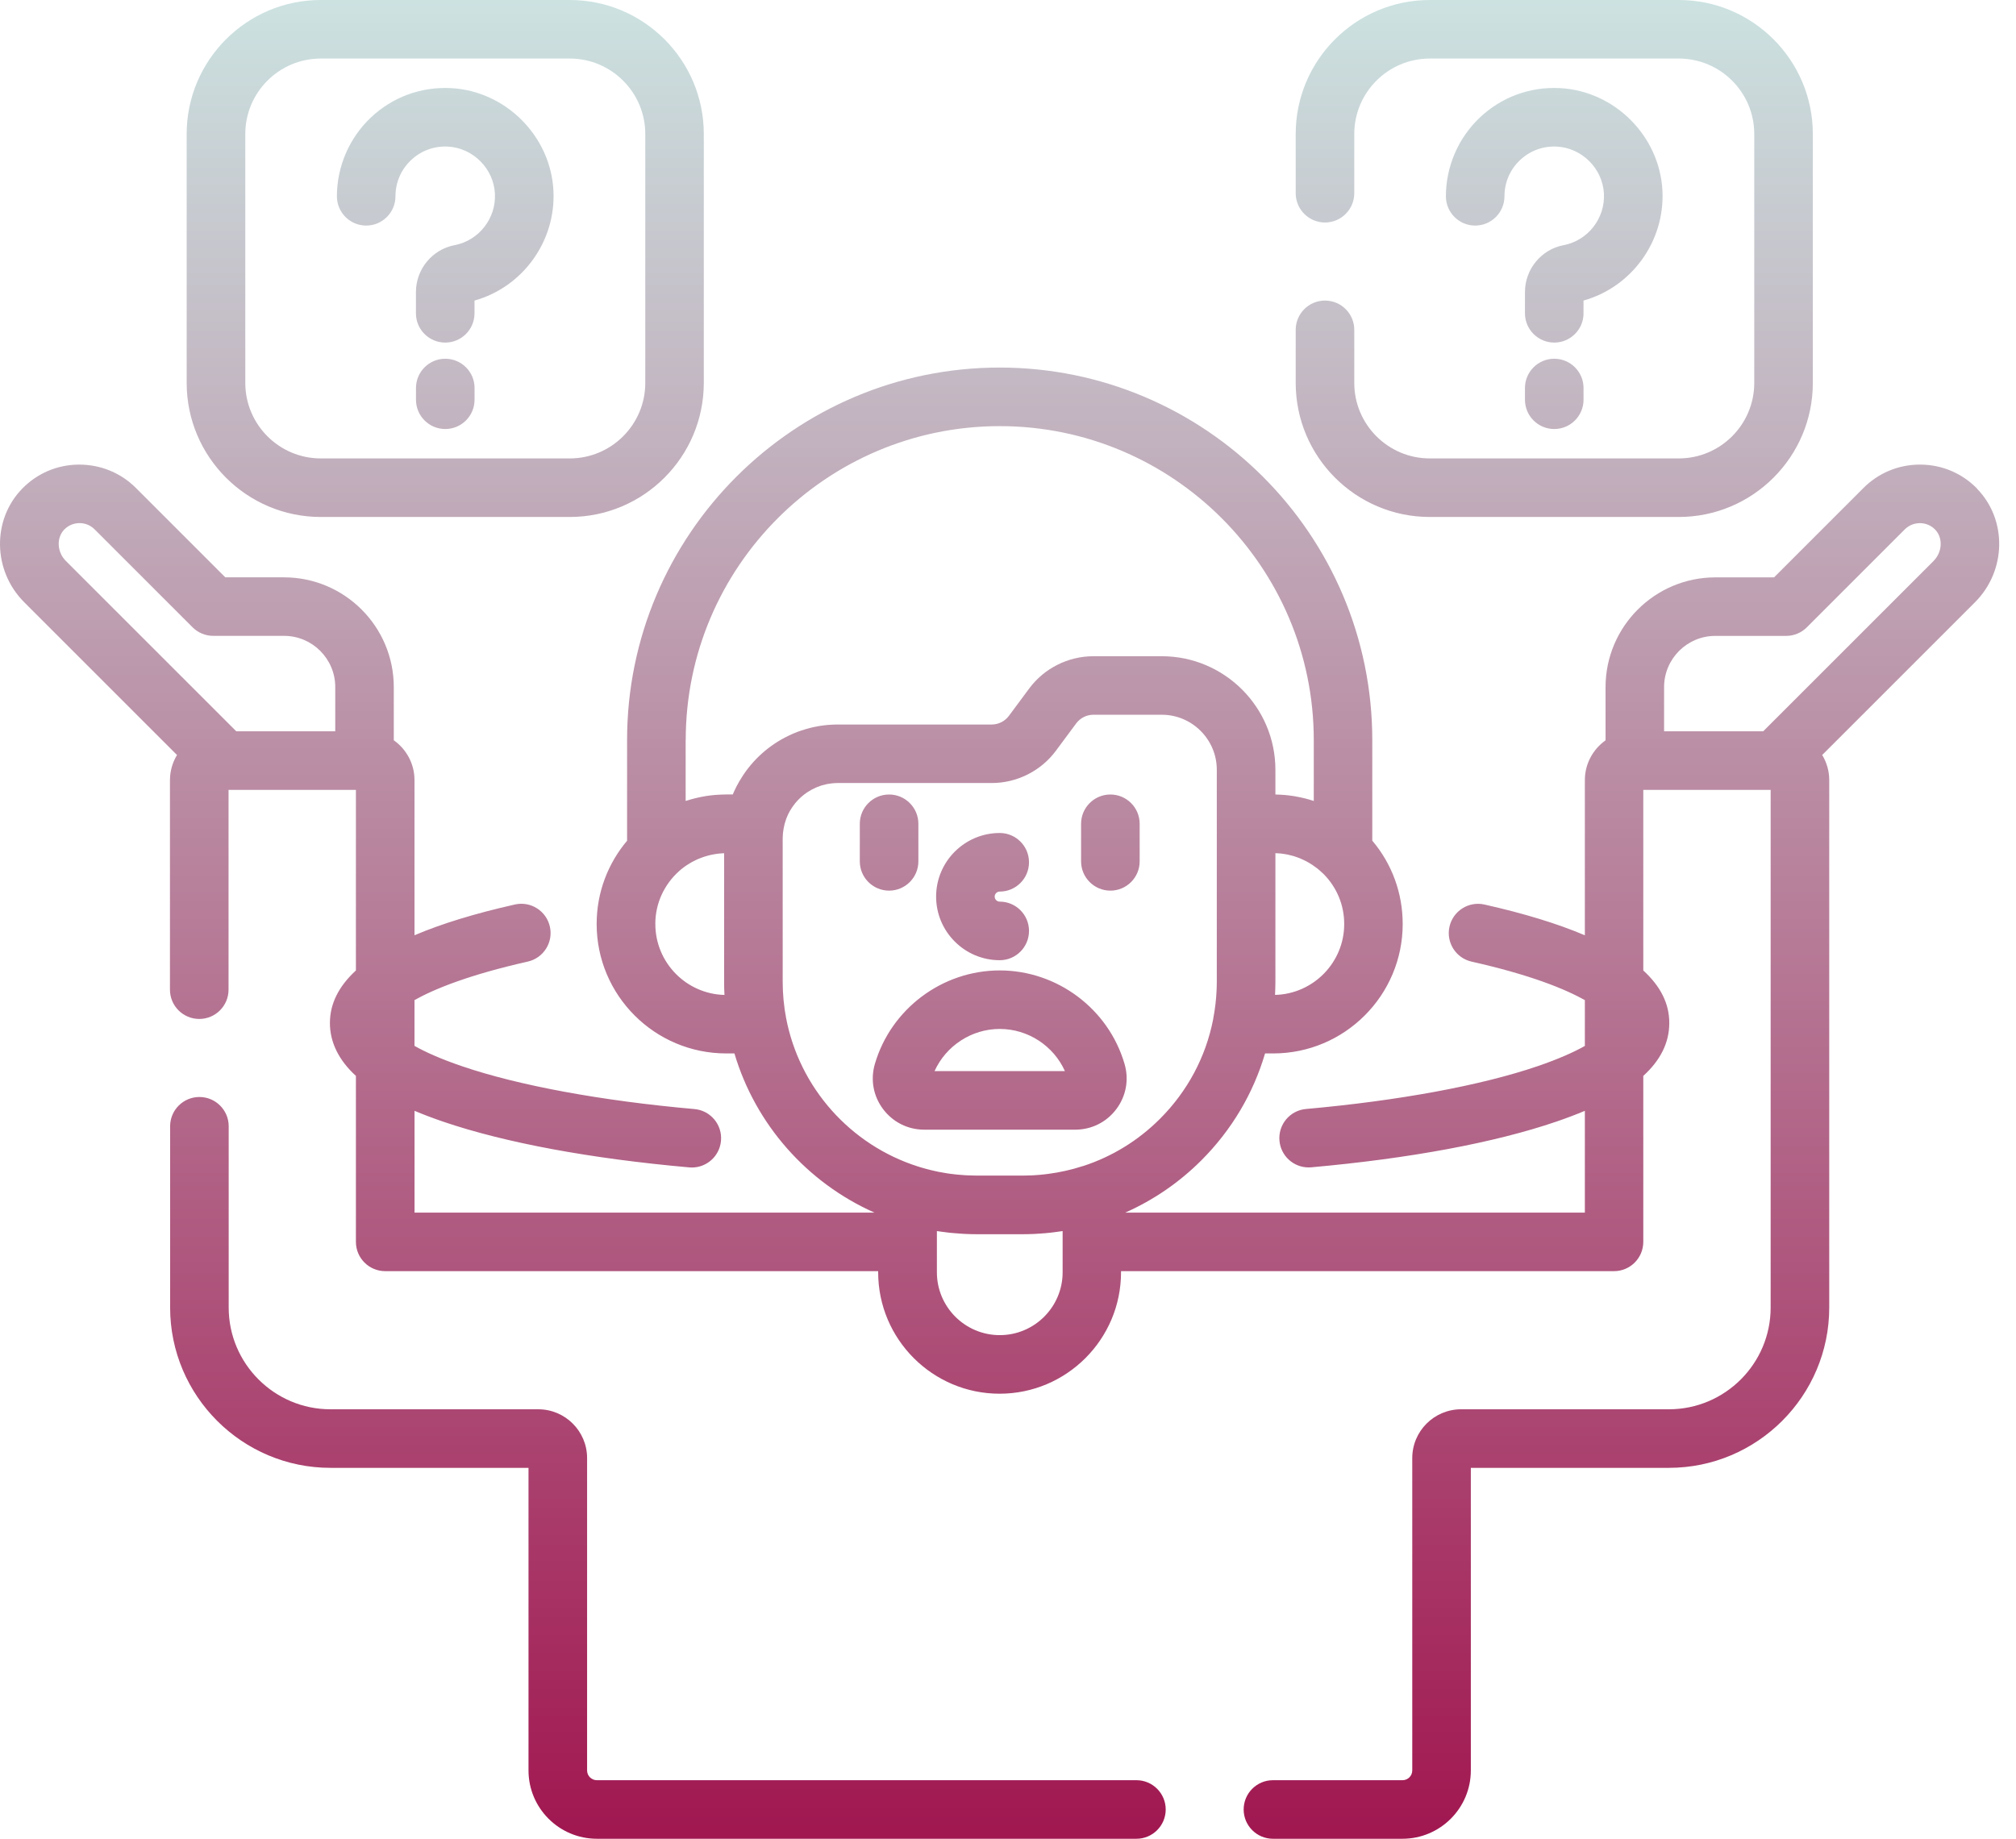 <?xml version="1.0" encoding="UTF-8"?> <svg xmlns="http://www.w3.org/2000/svg" width="114" height="104" viewBox="0 0 114 104" fill="none"><path d="M111.814 27.65C110.964 26.773 109.824 26.285 108.603 26.277C108.592 26.277 108.579 26.277 108.568 26.277C107.36 26.277 106.227 26.747 105.373 27.601L100.319 32.656H97C93.575 32.656 90.79 35.443 90.79 38.865V41.873C90.084 42.374 89.62 43.195 89.62 44.125V52.9C88.09 52.248 86.2 51.668 83.943 51.16C83.051 50.959 82.166 51.52 81.965 52.412C81.764 53.304 82.325 54.189 83.217 54.39C86.491 55.126 88.465 55.918 89.62 56.568V59.158C89.011 59.5 88.154 59.891 86.944 60.304C83.742 61.397 79.092 62.256 73.852 62.724C72.94 62.805 72.269 63.609 72.351 64.521C72.428 65.382 73.15 66.029 73.998 66.029C74.046 66.029 74.097 66.029 74.148 66.023C79.724 65.524 84.517 64.632 88.013 63.437C88.589 63.24 89.123 63.037 89.62 62.828V68.584H63.633C65.216 67.88 66.676 66.888 67.937 65.625C69.648 63.914 70.871 61.843 71.536 59.582H71.997C76.036 59.582 79.319 56.296 79.319 52.26C79.319 50.515 78.712 48.863 77.599 47.547V41.859C77.599 30.242 68.148 20.789 56.529 20.789C44.91 20.789 35.46 30.24 35.46 41.859V47.552C34.386 48.826 33.739 50.469 33.739 52.26C33.739 56.298 37.025 59.582 41.062 59.582H41.53C42.724 63.609 45.652 66.899 49.446 68.584H23.441V62.828C23.944 63.039 24.485 63.245 25.068 63.444C28.577 64.638 33.386 65.53 38.975 66.027C39.026 66.031 39.074 66.034 39.123 66.034C39.971 66.034 40.695 65.385 40.77 64.523C40.852 63.611 40.178 62.808 39.266 62.728C34.011 62.262 29.348 61.403 26.133 60.308C24.914 59.893 24.05 59.5 23.439 59.155V56.565C24.593 55.918 26.567 55.126 29.842 54.388C30.734 54.187 31.295 53.302 31.094 52.41C30.893 51.517 30.008 50.957 29.116 51.158C26.859 51.666 24.969 52.246 23.439 52.898V44.123C23.439 43.193 22.975 42.369 22.268 41.87V38.863C22.268 35.438 19.482 32.654 16.059 32.654H12.74L7.686 27.599C6.823 26.736 5.679 26.274 4.455 26.277C3.234 26.285 2.095 26.773 1.245 27.65C-0.462 29.412 -0.407 32.287 1.369 34.062L10.009 42.703C9.759 43.118 9.611 43.604 9.611 44.123V55.976C9.611 56.89 10.353 57.632 11.268 57.632C12.182 57.632 12.924 56.89 12.924 55.976V44.675H20.126V54.889C19.148 55.788 18.656 56.779 18.656 57.859C18.656 58.939 19.144 59.955 20.126 60.853V70.24C20.126 71.154 20.868 71.896 21.782 71.896H49.658V71.96C49.658 75.747 52.738 78.828 56.525 78.828C60.312 78.828 63.392 75.747 63.392 71.96V71.896H91.267C92.182 71.896 92.924 71.154 92.924 70.24V60.853C93.908 59.955 94.394 58.961 94.394 57.859C94.394 56.757 93.902 55.788 92.924 54.889V44.675H100.126V73.954C100.126 77.127 97.545 79.709 94.372 79.709H82.621C81.099 79.709 79.86 80.947 79.86 82.469V100.136C79.86 100.441 79.613 100.688 79.308 100.688H71.982C71.068 100.688 70.326 101.43 70.326 102.344C70.326 103.258 71.068 104 71.982 104H79.308C81.439 104 83.172 102.267 83.172 100.136V83.021H94.372C99.371 83.021 103.439 78.953 103.439 73.954V44.123C103.439 43.604 103.293 43.118 103.041 42.703L111.682 34.062C113.457 32.287 113.512 29.41 111.805 27.65H111.814ZM13.361 41.362L3.718 31.72C3.223 31.225 3.184 30.417 3.632 29.953C3.859 29.719 4.164 29.589 4.489 29.587C4.491 29.587 4.495 29.587 4.497 29.587C4.82 29.587 5.122 29.712 5.35 29.94L10.888 35.478C11.199 35.789 11.619 35.964 12.058 35.964H16.061C17.66 35.964 18.958 37.264 18.958 38.861V41.362H13.356H13.361ZM72.101 56.269C72.112 56.057 72.117 55.843 72.119 55.629C72.119 55.596 72.121 55.563 72.121 55.53V48.256C72.167 48.256 72.214 48.261 72.26 48.263C72.322 48.267 72.382 48.269 72.443 48.276C72.514 48.285 72.582 48.296 72.653 48.307C72.708 48.316 72.763 48.325 72.817 48.336C72.892 48.351 72.967 48.371 73.04 48.391C73.086 48.404 73.132 48.415 73.179 48.428C73.258 48.453 73.338 48.481 73.417 48.512C73.455 48.528 73.494 48.541 73.532 48.556C73.616 48.592 73.698 48.632 73.779 48.671C73.81 48.687 73.843 48.7 73.874 48.718C73.958 48.762 74.042 48.813 74.121 48.863C74.148 48.879 74.174 48.894 74.201 48.912C74.285 48.967 74.364 49.027 74.444 49.086C74.466 49.104 74.49 49.12 74.512 49.137C74.592 49.201 74.667 49.27 74.742 49.34C74.773 49.369 74.806 49.395 74.837 49.426C75.594 50.184 76.012 51.191 76.012 52.262C76.012 54.439 74.267 56.216 72.103 56.272L72.101 56.269ZM38.776 41.859C38.776 32.069 46.743 24.102 56.534 24.102C66.325 24.102 74.291 32.069 74.291 41.859V45.302C74.291 45.302 74.276 45.297 74.269 45.295C73.945 45.189 73.614 45.107 73.274 45.048C73.245 45.043 73.216 45.037 73.19 45.032C73.026 45.006 72.861 44.984 72.695 44.968C72.675 44.968 72.653 44.966 72.633 44.964C72.485 44.951 72.34 44.944 72.189 44.94C72.167 44.94 72.145 44.937 72.121 44.935V43.542C72.121 39.998 69.239 37.116 65.695 37.116H61.827C60.403 37.116 59.044 37.798 58.197 38.944L57.05 40.49C56.823 40.795 56.461 40.978 56.081 40.978H47.37C47.224 40.978 47.079 40.985 46.935 40.994C46.898 40.996 46.858 41 46.82 41.002C46.69 41.014 46.562 41.027 46.434 41.047C46.41 41.051 46.385 41.053 46.359 41.058C46.237 41.078 46.118 41.1 45.999 41.126C45.946 41.137 45.893 41.15 45.84 41.164C45.756 41.184 45.672 41.208 45.588 41.232C45.491 41.261 45.394 41.292 45.299 41.323C45.242 41.343 45.186 41.36 45.129 41.382C45.049 41.411 44.972 41.442 44.895 41.475C44.868 41.486 44.844 41.497 44.818 41.508C43.696 41.994 42.735 42.789 42.051 43.802C42.031 43.831 42.013 43.86 41.996 43.886C41.929 43.988 41.865 44.092 41.803 44.198C41.757 44.277 41.713 44.357 41.671 44.438C41.653 44.474 41.633 44.509 41.616 44.544C41.552 44.672 41.492 44.803 41.437 44.935H41.064C40.887 44.935 40.715 44.944 40.543 44.955C40.501 44.957 40.461 44.962 40.419 44.964C40.253 44.979 40.088 44.997 39.924 45.023C39.889 45.028 39.854 45.037 39.818 45.043C39.686 45.065 39.553 45.092 39.423 45.123C39.372 45.134 39.324 45.145 39.273 45.158C39.13 45.194 38.986 45.235 38.845 45.28C38.82 45.286 38.796 45.293 38.772 45.3V41.857L38.776 41.859ZM37.056 52.26C37.056 51.083 37.568 50.025 38.379 49.292C38.423 49.252 38.467 49.21 38.513 49.172C38.569 49.126 38.626 49.084 38.683 49.042C38.728 49.009 38.77 48.978 38.816 48.947C38.88 48.905 38.944 48.863 39.01 48.826C39.052 48.799 39.096 48.775 39.138 48.751C39.207 48.713 39.277 48.678 39.348 48.645C39.392 48.623 39.436 48.603 39.483 48.583C39.553 48.552 39.626 48.526 39.699 48.499C39.748 48.481 39.796 48.464 39.847 48.448C39.918 48.426 39.988 48.406 40.061 48.386C40.117 48.373 40.169 48.358 40.225 48.347C40.293 48.331 40.364 48.32 40.434 48.309C40.494 48.3 40.551 48.289 40.611 48.283C40.682 48.274 40.75 48.269 40.821 48.265C40.863 48.263 40.905 48.261 40.947 48.258V55.532C40.947 55.781 40.953 56.029 40.967 56.274C38.803 56.219 37.058 54.441 37.058 52.264L37.056 52.26ZM44.449 57.557C44.42 57.404 44.394 57.252 44.371 57.097C44.371 57.086 44.369 57.073 44.367 57.062C44.345 56.901 44.325 56.74 44.31 56.576C44.307 56.55 44.305 56.523 44.303 56.495C44.29 56.347 44.279 56.201 44.272 56.055C44.268 55.943 44.266 55.83 44.263 55.717C44.263 55.653 44.259 55.589 44.259 55.525V47.404C44.259 47.36 44.263 47.311 44.266 47.265C44.266 47.225 44.268 47.187 44.272 47.148C44.281 47.059 44.292 46.969 44.31 46.869C44.341 46.686 44.389 46.512 44.449 46.342C44.451 46.333 44.456 46.324 44.458 46.315C44.484 46.242 44.515 46.172 44.546 46.103C44.557 46.079 44.57 46.052 44.581 46.028C44.608 45.975 44.634 45.92 44.665 45.869C44.69 45.825 44.716 45.783 44.745 45.741C44.765 45.708 44.787 45.675 44.809 45.642C44.857 45.571 44.91 45.5 44.965 45.432C44.968 45.428 44.97 45.425 44.974 45.421C45.164 45.191 45.387 44.99 45.632 44.822C45.635 44.822 45.637 44.82 45.639 44.818C45.716 44.767 45.794 44.719 45.875 44.675C45.889 44.668 45.904 44.659 45.917 44.653C45.988 44.615 46.059 44.582 46.131 44.549C46.154 44.54 46.176 44.529 46.198 44.52C46.264 44.493 46.33 44.469 46.399 44.445C46.427 44.436 46.454 44.427 46.483 44.418C46.547 44.399 46.613 44.383 46.679 44.368C46.71 44.361 46.741 44.352 46.772 44.346C46.84 44.332 46.909 44.324 46.979 44.315C47.01 44.31 47.039 44.306 47.07 44.304C47.169 44.295 47.269 44.288 47.37 44.288H56.081C57.505 44.288 58.863 43.606 59.711 42.46L60.857 40.914C61.085 40.609 61.447 40.426 61.827 40.426H65.693C67.411 40.426 68.807 41.824 68.807 43.54V55.523C68.807 55.7 68.802 55.874 68.793 56.049C68.769 56.57 68.705 57.091 68.606 57.61C68.601 57.627 68.601 57.645 68.599 57.663C68.184 59.778 67.153 61.721 65.594 63.28C64.357 64.517 62.876 65.42 61.259 65.948C61.25 65.95 61.239 65.952 61.23 65.954C60.584 66.164 59.923 66.312 59.252 66.398C59.186 66.407 59.117 66.416 59.051 66.422C58.969 66.431 58.888 66.44 58.806 66.447C58.709 66.455 58.614 66.462 58.517 66.469C58.455 66.473 58.393 66.478 58.329 66.48C58.166 66.486 58.002 66.491 57.837 66.491H55.224C55.054 66.491 54.887 66.486 54.719 66.478C54.664 66.475 54.608 66.471 54.553 66.469C54.441 66.462 54.326 66.453 54.213 66.442C54.149 66.436 54.087 66.431 54.023 66.424C53.913 66.411 53.802 66.398 53.692 66.383C53.635 66.374 53.577 66.367 53.522 66.358C53.37 66.334 53.217 66.308 53.065 66.277C52.994 66.263 52.926 66.246 52.855 66.23C52.765 66.21 52.676 66.191 52.586 66.168C52.511 66.151 52.436 66.131 52.361 66.109C52.274 66.085 52.188 66.06 52.102 66.036C52.034 66.016 51.963 65.994 51.895 65.972C48.099 64.76 45.195 61.531 44.447 57.552L44.449 57.557ZM60.089 71.96C60.089 73.921 58.495 75.515 56.534 75.515C54.573 75.515 52.979 73.921 52.979 71.96V69.631C52.979 69.631 52.994 69.631 53.001 69.633C53.08 69.646 53.162 69.655 53.244 69.666C53.381 69.686 53.52 69.704 53.657 69.719C53.741 69.728 53.825 69.737 53.911 69.743C54.056 69.757 54.202 69.768 54.348 69.776C54.421 69.781 54.493 69.785 54.569 69.79C54.787 69.801 55.008 69.807 55.229 69.807H57.841C58.055 69.807 58.269 69.801 58.481 69.792C58.563 69.787 58.647 69.783 58.729 69.776C58.852 69.77 58.978 69.761 59.102 69.75C59.212 69.741 59.321 69.73 59.429 69.717C59.513 69.708 59.596 69.697 59.678 69.686C59.815 69.668 59.952 69.651 60.089 69.629V71.958V71.96ZM109.348 31.72L99.705 41.362H94.1V38.863C94.1 37.264 95.401 35.966 96.998 35.966H101.003C101.442 35.966 101.864 35.791 102.173 35.48L107.711 29.942C107.939 29.715 108.241 29.589 108.564 29.589H108.572C108.899 29.591 109.204 29.721 109.429 29.955C109.877 30.417 109.838 31.225 109.343 31.722L109.348 31.72ZM65.918 102.344C65.918 103.258 65.176 104 64.262 104H33.751C31.62 104 29.886 102.267 29.886 100.136V83.021H18.687C13.688 83.021 9.62 78.953 9.62 73.954V63.702C9.62 62.788 10.362 62.046 11.276 62.046C12.191 62.046 12.932 62.788 12.932 63.702V73.954C12.932 77.127 15.514 79.709 18.687 79.709H30.438C31.96 79.709 33.199 80.947 33.199 82.469V100.136C33.199 100.441 33.446 100.688 33.751 100.688H64.262C65.176 100.688 65.918 101.43 65.918 102.344ZM52.935 50.712C52.935 48.729 54.549 47.114 56.532 47.114C57.446 47.114 58.188 47.856 58.188 48.771C58.188 49.685 57.446 50.427 56.532 50.427C56.375 50.427 56.247 50.555 56.247 50.712C56.247 50.868 56.375 50.996 56.532 50.996C57.446 50.996 58.188 51.738 58.188 52.653C58.188 53.567 57.446 54.309 56.532 54.309C54.549 54.309 52.935 52.694 52.935 50.712ZM50.276 50.374C49.362 50.374 48.62 49.632 48.62 48.718V46.593C48.62 45.679 49.362 44.937 50.276 44.937C51.19 44.937 51.932 45.679 51.932 46.593V48.718C51.932 49.632 51.19 50.374 50.276 50.374ZM61.133 48.718V46.593C61.133 45.679 61.875 44.937 62.789 44.937C63.704 44.937 64.445 45.679 64.445 46.593V48.718C64.445 49.632 63.704 50.374 62.789 50.374C61.875 50.374 61.133 49.632 61.133 48.718ZM52.268 63.894H60.8C61.725 63.894 62.573 63.47 63.127 62.73C63.679 61.995 63.849 61.065 63.593 60.184C62.688 57.064 59.784 54.887 56.532 54.887C53.279 54.887 50.378 57.066 49.47 60.184C49.214 61.068 49.384 61.995 49.936 62.73C50.492 63.47 51.34 63.894 52.263 63.894H52.268ZM56.534 58.197C58.133 58.197 59.577 59.153 60.219 60.582H52.846C53.491 59.155 54.935 58.197 56.532 58.197H56.534ZM18.137 29.24H32.218C36.398 29.24 39.796 25.839 39.798 21.659V7.578C39.798 3.398 36.398 0 32.218 0H18.137C13.957 0 10.556 3.401 10.556 7.578V21.659C10.556 25.839 13.957 29.24 18.137 29.24ZM13.871 7.578C13.871 5.224 15.785 3.312 18.139 3.312H32.22C34.574 3.312 36.489 5.227 36.489 7.578V21.659C36.489 24.013 34.574 25.928 32.22 25.928H18.139C15.785 25.928 13.871 24.013 13.871 21.659V7.578ZM26.835 21.947V22.609C26.835 23.523 26.093 24.265 25.179 24.265C24.265 24.265 23.523 23.523 23.523 22.609V21.947C23.523 21.032 24.265 20.29 25.179 20.29C26.093 20.29 26.835 21.032 26.835 21.947ZM19.051 11.102C19.051 9.429 19.747 7.81 20.961 6.657C22.191 5.489 23.807 4.895 25.505 4.984C28.59 5.145 31.134 7.689 31.295 10.773C31.445 13.646 29.557 16.236 26.832 17V17.72C26.832 18.634 26.091 19.376 25.176 19.376C24.262 19.376 23.52 18.634 23.52 17.72V16.523C23.52 15.225 24.441 14.105 25.711 13.865C27.082 13.602 28.06 12.348 27.987 10.948C27.912 9.532 26.746 8.367 25.331 8.291C24.549 8.25 23.805 8.523 23.24 9.06C22.675 9.596 22.363 10.323 22.363 11.102C22.363 12.017 21.621 12.758 20.707 12.758C19.793 12.758 19.051 12.017 19.051 11.102ZM73.269 21.659V18.656C73.269 17.742 74.011 17 74.925 17C75.839 17 76.581 17.742 76.581 18.656V21.659C76.581 24.013 78.496 25.928 80.85 25.928H94.931C97.285 25.928 99.199 24.013 99.199 21.659V7.578C99.199 5.224 97.285 3.312 94.931 3.312H80.85C78.496 3.312 76.581 5.227 76.581 7.578V10.928C76.581 11.842 75.839 12.584 74.925 12.584C74.011 12.584 73.269 11.842 73.269 10.928V7.578C73.269 3.398 76.67 0 80.85 0H94.931C99.111 0 102.511 3.401 102.511 7.578V21.659C102.511 25.839 99.111 29.24 94.931 29.24H80.85C76.67 29.24 73.269 25.839 73.269 21.659ZM89.545 21.947V22.609C89.545 23.523 88.803 24.265 87.889 24.265C86.975 24.265 86.233 23.523 86.233 22.609V21.947C86.233 21.032 86.975 20.29 87.889 20.29C88.803 20.29 89.545 21.032 89.545 21.947ZM89.545 17.72C89.545 18.634 88.803 19.376 87.889 19.376C86.975 19.376 86.233 18.634 86.233 17.72V16.523C86.233 15.225 87.154 14.105 88.423 13.865C89.795 13.602 90.773 12.348 90.698 10.948C90.623 9.532 89.457 8.367 88.041 8.291C87.255 8.25 86.516 8.523 85.95 9.06C85.385 9.596 85.074 10.323 85.074 11.102C85.074 12.017 84.332 12.758 83.418 12.758C82.504 12.758 81.762 12.017 81.762 11.102C81.762 9.429 82.457 7.81 83.672 6.657C84.901 5.489 86.518 4.895 88.216 4.984C91.301 5.145 93.844 7.689 94.006 10.773C94.156 13.646 92.268 16.236 89.543 17V17.72H89.545Z" fill="url(#paint0_linear_215_121)"></path><defs><linearGradient id="paint0_linear_215_121" x1="56.534" y1="104" x2="56.534" y2="0" gradientUnits="userSpaceOnUse"><stop stop-color="#A11750"></stop><stop offset="1" stop-color="#CCE2E1"></stop></linearGradient></defs></svg> 